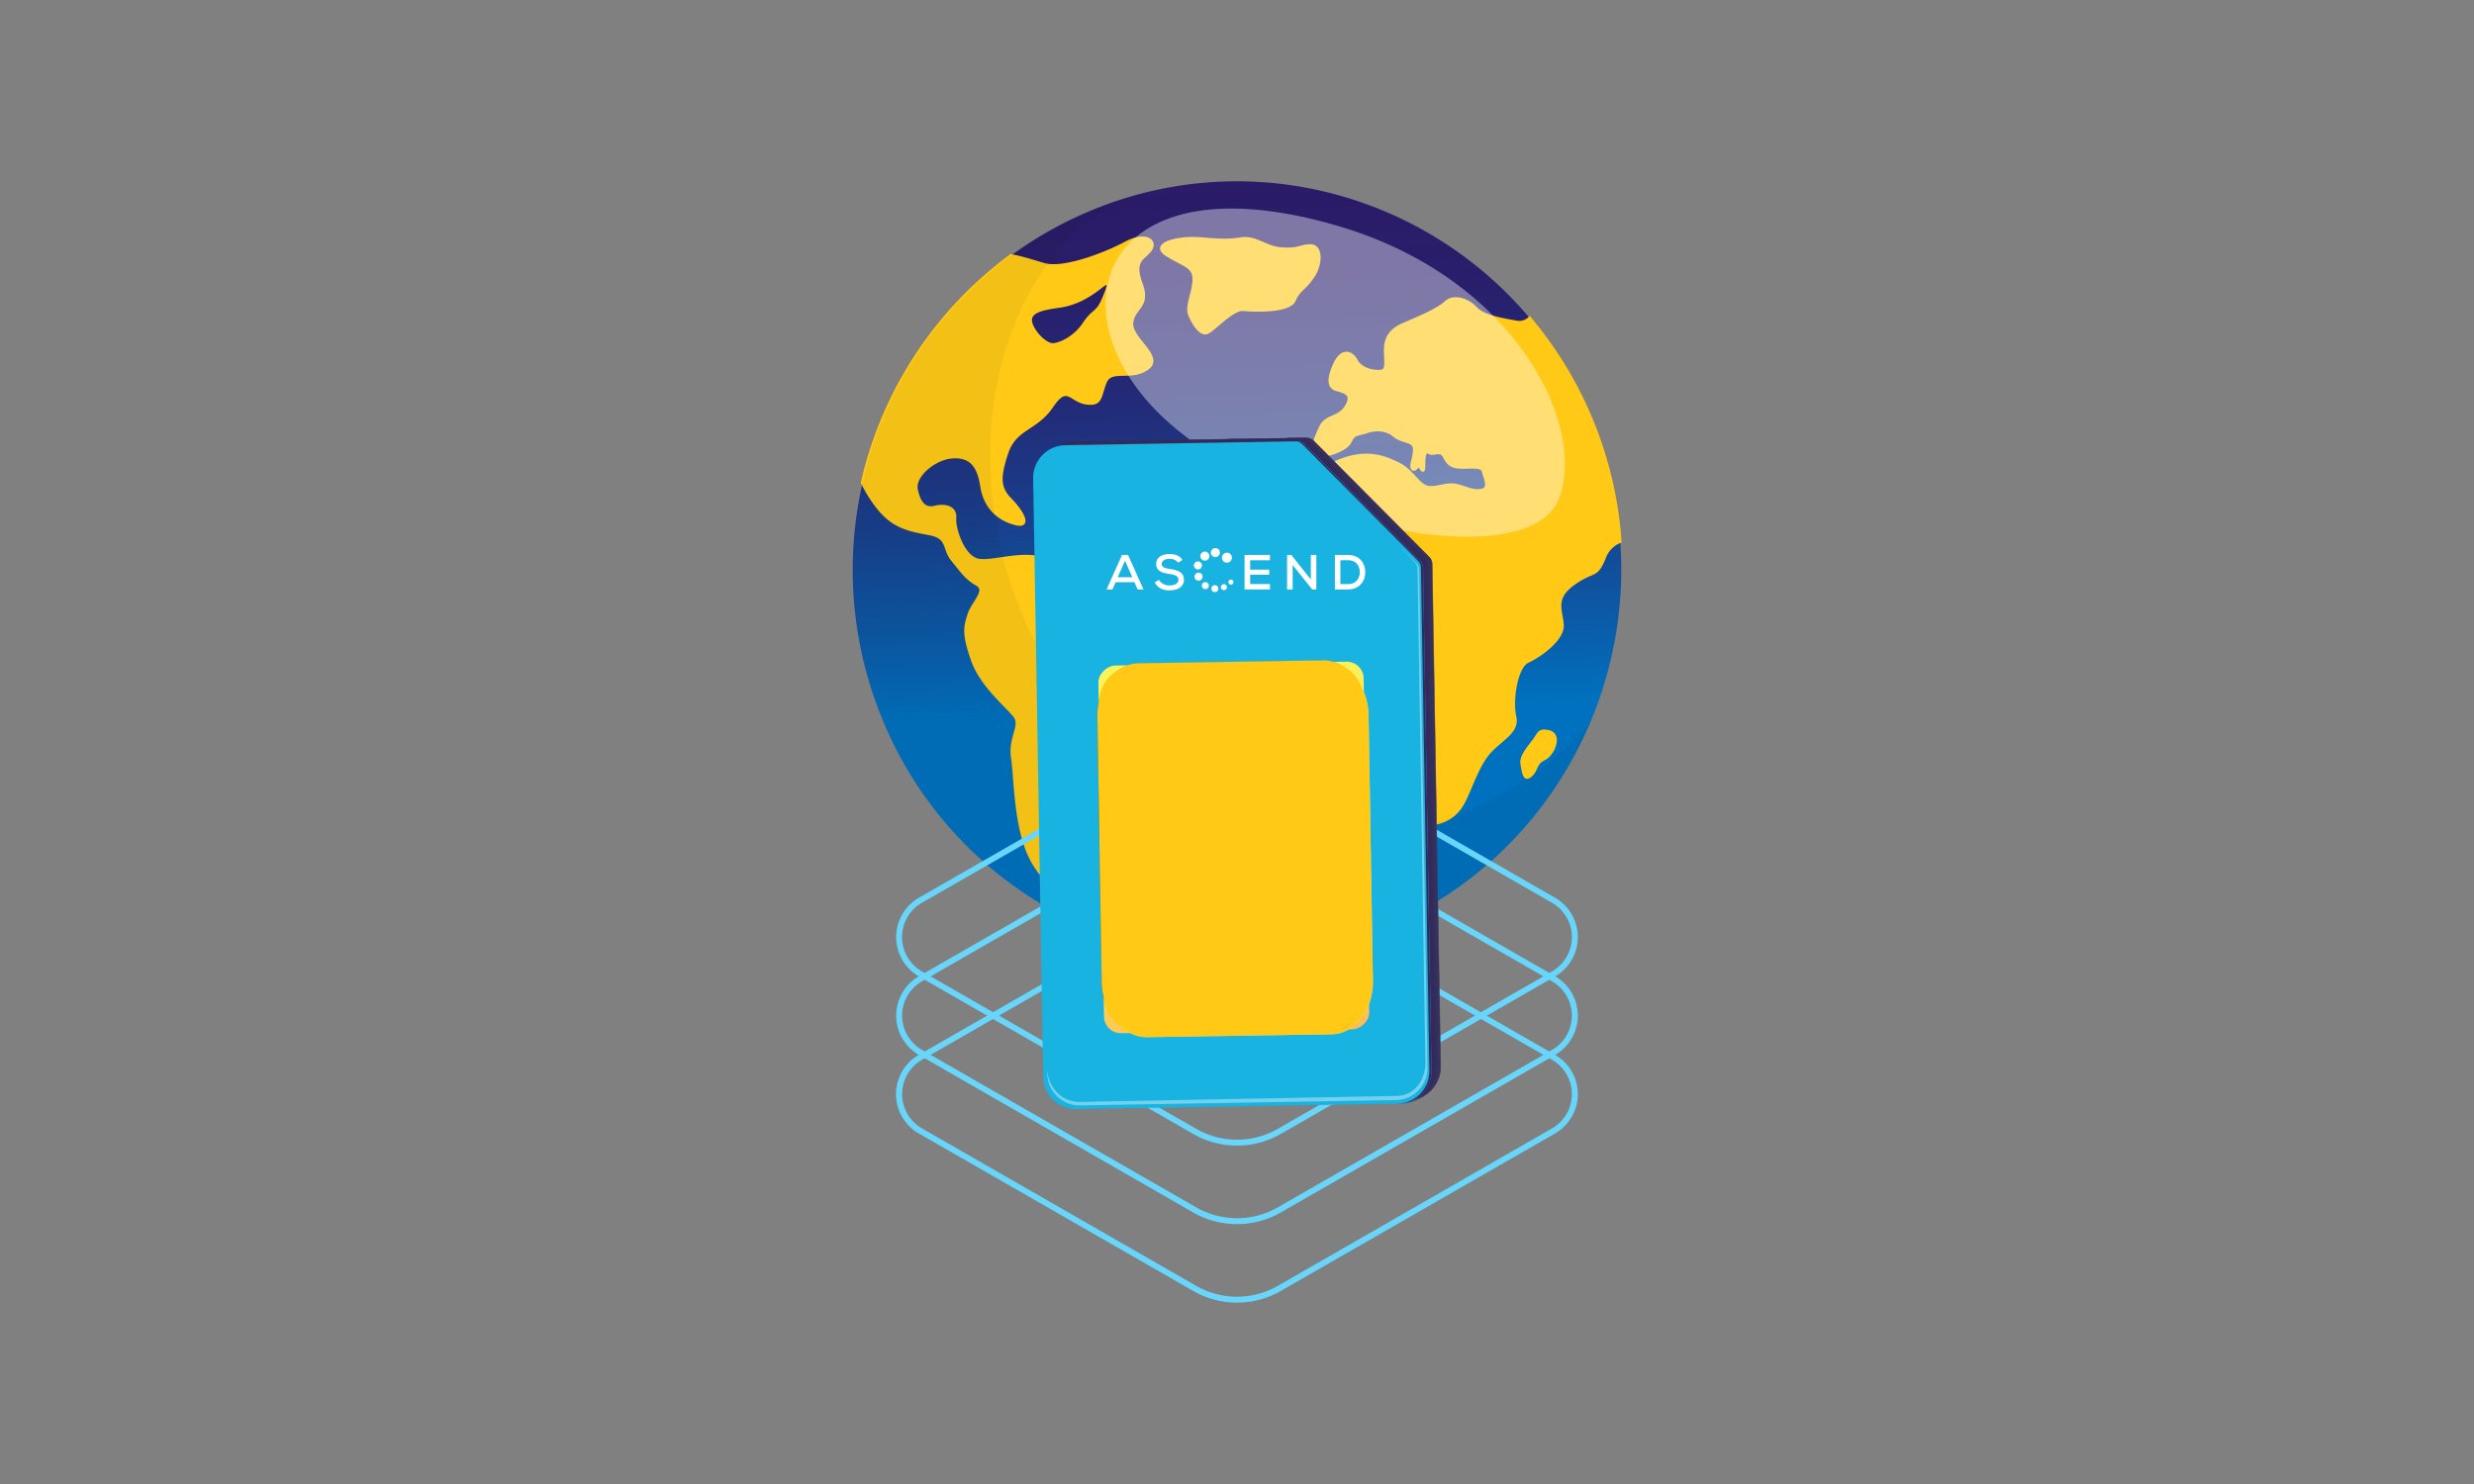 <?xml version="1.0" encoding="UTF-8"?> <svg xmlns="http://www.w3.org/2000/svg" xmlns:xlink="http://www.w3.org/1999/xlink" viewBox="0 0 1200 720"><rect x="0" y="0" width="1200" height="720" fill="#808080" stroke="none"/><defs><style>.cls-1{fill:none;}.cls-2{isolation:isolate;}.cls-3{fill:url(#linear-gradient);}.cls-4,.cls-47{fill:#ffc916;}.cls-4{stroke:#ffc916;stroke-miterlimit:10;stroke-width:1.48px;}.cls-36,.cls-40,.cls-42,.cls-48,.cls-5{fill:#fff;}.cls-36,.cls-5{opacity:0.4;}.cls-5{mix-blend-mode:soft-light;}.cls-6{opacity:0.05;mix-blend-mode:multiply;}.cls-7{fill:#68d5fa;}.cls-8{fill:#332a5c;}.cls-9{opacity:0.54;}.cls-10{fill:#3a3d5c;}.cls-11{fill:#3a3c5c;}.cls-12{fill:#393c5c;}.cls-13{fill:#393b5c;}.cls-14{fill:#393a5c;}.cls-15{fill:#39395c;}.cls-16{fill:#38395c;}.cls-17{fill:#38385c;}.cls-18{fill:#38375c;}.cls-19{fill:#38365c;}.cls-20{fill:#37365c;}.cls-21{fill:#37355c;}.cls-22{fill:#37345c;}.cls-23{fill:#36335c;}.cls-24{fill:#36325c;}.cls-25{fill:#36315c;}.cls-26{fill:#35315c;}.cls-27{fill:#35305c;}.cls-28{fill:#352f5c;}.cls-29{fill:#352e5c;}.cls-30{fill:#342e5c;}.cls-31{fill:#342d5c;}.cls-32{fill:#342c5c;}.cls-33{fill:#342b5c;}.cls-34{fill:#332b5c;}.cls-35{fill:#18b3e1;}.cls-37{fill:url(#linear-gradient-2);}.cls-38{opacity:0.48;}.cls-39{fill:url(#linear-gradient-3);}.cls-40{opacity:0.35;}.cls-41{fill:url(#linear-gradient-4);}.cls-42{opacity:0.61;}.cls-43{fill:#886500;}.cls-44{clip-path:url(#clip-path);}.cls-45,.cls-46{opacity:0.41;mix-blend-mode:screen;}.cls-45{fill:url(#radial-gradient);}.cls-46{fill:url(#radial-gradient-2);}.cls-47{mix-blend-mode:color;}</style><linearGradient id="linear-gradient" x1="593.73" y1="80.4" x2="602.18" y2="344.65" gradientUnits="userSpaceOnUse"><stop offset="0" stop-color="#2b1a67"></stop><stop offset="0.21" stop-color="#291e6b"></stop><stop offset="0.43" stop-color="#232b78"></stop><stop offset="0.65" stop-color="#18408d"></stop><stop offset="0.87" stop-color="#0a5daa"></stop><stop offset="1" stop-color="#0071be"></stop></linearGradient><linearGradient id="linear-gradient-2" x1="-3463.59" y1="315.34" x2="-3209.71" y2="241.79" gradientTransform="translate(3941.28 130.93)" gradientUnits="userSpaceOnUse"><stop offset="0" stop-color="#ffaf55"></stop><stop offset="0.04" stop-color="#feb555"></stop><stop offset="0.29" stop-color="#fcd257"></stop><stop offset="0.53" stop-color="#fae658"></stop><stop offset="0.77" stop-color="#f8f359"></stop><stop offset="1" stop-color="#f8f759"></stop></linearGradient><linearGradient id="linear-gradient-3" x1="-3471.02" y1="275.88" x2="-3224.9" y2="204.58" gradientTransform="translate(262.16 -2926.53) rotate(-90.96)" xlink:href="#linear-gradient-2"></linearGradient><linearGradient id="linear-gradient-4" x1="-3447.66" y1="356.5" x2="-3201.54" y2="285.2" gradientTransform="translate(262.16 -2926.53) rotate(-90.96)" xlink:href="#linear-gradient-2"></linearGradient><clipPath id="clip-path"><path class="cls-1" d="M663.14,385.17l1.5,89.17a25.69,25.69,0,0,1-25.26,26.11l-80.85,1.36a23.7,23.7,0,0,1-24.1-23.3l-1.53-91.15a65.13,65.13,0,0,1,64-66.21h0A65.12,65.12,0,0,1,663.14,385.17Z"></path></clipPath><radialGradient id="radial-gradient" cx="-1197.92" cy="-12328.82" r="2.67" gradientTransform="matrix(63, 109.75, -12.02, 6.89, -72183.58, 216856.99)" gradientUnits="userSpaceOnUse"><stop offset="0.01" stop-color="#f8ff00"></stop><stop offset="0.09" stop-color="#dee500"></stop><stop offset="0.28" stop-color="#9ca200"></stop><stop offset="0.51" stop-color="#464b00"></stop><stop offset="0.91" stop-color="#01000a"></stop></radialGradient><radialGradient id="radial-gradient-2" cx="-1194.57" cy="-12174.9" r="2.67" gradientTransform="matrix(49.13, 85.58, -6.2, 3.56, -16194.93, 145988.3)" xlink:href="#radial-gradient"></radialGradient></defs><title>SIM-Illustrations-Ascend-2022</title><g class="cls-2"><g id="Layer_4" data-name="Layer 4"><g id="World"><path class="cls-3" d="M773,206.45c38.23,96.61-8.24,206.27-103.76,244.94a184.22,184.22,0,0,1-171.85-17.65A186.79,186.79,0,0,1,427,346.52c-38.24-96.6,8.21-206.31,103.73-245a183.51,183.51,0,0,1,111.13-8.69A186.77,186.77,0,0,1,773,206.45Z"></path><path class="cls-4" d="M577.7,115.68c-8.52.14-19.45,3.2-11.54,8.09s13,5.36,13,11.71-4,13-2,17.54,5.35,9.75,8.58,8.23,12.12-11.53,17.19-11.08,22.3,1.24,24.8-4.46,5-5.31,9.18-11.64,3.91-14.8-1.12-14.84-5.71,2.14-14.14,1.52-12.32-6.25-20.53-4.77S584,115.57,577.7,115.68Z"></path><path class="cls-4" d="M546,117.93c-9.67,5.23-30,13.11-39.45,10.46-4.67-1.35-10.25-3.23-16.19-4.35a189,189,0,0,0-72.06,110.08,62.41,62.41,0,0,0,8.41,13.18c7.38,8.76,15,9.88,24.35,11.7s6.42,7.13,11,12.7,6.55,8.83,11.8,11.8S472,292.11,470,298.22s-2.65,9.52,1.65,21.9,16.79,22.45,20.5,27.25-2.56,10.37-1,20.42,1.09,36.72,10.63,51.72,15.23,13.24,14.46,3.13-4-19.68,1.79-27.27,17.53-5.58,21.51-19.47,6.54-13.22,12.9-17.94,3.51-8.76,9.41-19.49,7.65-20.84-1.08-25.25-14.53-4-22-14.39a96.49,96.49,0,0,0-30-26.49c-10.84-5.95-28,1.3-34.91-.71s-11.21-15.23-10.76-20.35-4.66-6.43-9.6-5.18-7.69-1.95-9.05-8.64,8.91-15.11,17.26-15.75,12.82,3.25,14.48,14.14,8.77,16.28,16.46,18.23,2.88-6.15-2.57-11.68-5.82-10.56-1.72-22.75,14.24-11.28,21.79-22.49,9-2.78,16.62-1.67,6.48-3.05,9.3-10.05,12.5-1,20.46-6.67-8.65-14.59-7.57-22.31,8.67-7.43,4.45-19,1.61-12,4.62-16.3S555.68,112.71,546,117.93Zm-11.27,28.19c-2.51,5.71-4.68,4.61-8.81,10.85s-10.58,9.72-14.74,10.25-11-7-11.37-11.61,6.26-6,13.73-7,13.86-4.27,20.64-9.66C539.57,134.71,537.26,140.43,534.75,146.12Z"></path><path class="cls-4" d="M785.75,262.16l0,.54a13.23,13.23,0,0,0-7.38,7.41c-4.24,10.5-5,5.91-15,13s-6.15,12.76-5.61,19.92-11,15.27-16.68,17.82-8.2,18.87-6.35,26.79-7.52,11.16-13.26,18.39-9,19.34-12.79,25.15-10.61,9.29-17.38,8.14-13.12-12.57-16.79-22.46a58.18,58.18,0,0,1-2.82-31.57c2.13-10.74,1.38-9.41-1.15-26.18S656.4,297.35,650,295.74s-17,2.15-22.72-1.22-8.17-8.27-11.88-24.08,4-19.38,10.06-27.91,17.94-17.49,28.63-20.45,18-.12,24.53,3.19,9.61,10.7,14.27,11.2,8.66-1.94,13.33-1,7.78,3.21,12.33,2.43,1.65-6.06,1-9-4.76-2.18-10.22-2.21-6.84-1.56-8.77-5.22-5.07-.45-7.69-2-2.12,5.25-2.35,7.86-2.24-2-2.24-2-2.24,3.56-3.22,1.93,1.26-5.59,1-9.64-6.09-3.09-9.69-6.21-8.65-3.56-13.55-1.91-5.83.46-8,4.85-12.87,7.35-16.26,6.77-1-7.55,1.91-13.7,8.89-4.1,12.62-10.31-1.37-7.09-4.81-8.1-4.5-4.33-.93-12.23,8.37-5.74,10.33-2.07,6.27,5.46,10.9,5.51,3.53-3.22,3.42-10,3-10.41,9.08-13,16.26-6.78,20.18-10.46,10.79-1.27,14.43,2.69,11.73,5.45,20.24,6.91a7,7,0,0,0,6-2A188.67,188.67,0,0,1,785.75,262.16Z"></path><path class="cls-4" d="M750.87,354.89c-4.53-.78-4.14.75-6.8,4.34s-6.54,7.71-5.84,11.47,1.06,8.4,4.2,5.61,2.05-6.09,6.51-8.13S757.66,356.06,750.87,354.89Z"></path><path class="cls-5" d="M648.52,109.48C529.87,74.84,507.71,156.64,570.6,208.2s170.67,68.53,185.19,34.54S736.73,135.23,648.52,109.48Z"></path><path class="cls-6" d="M549.46,370.88c-92.2-76.52-89.34-225.09-8.5-273.1h0c-3.41,1.16-6.82,2.39-10.21,3.76-95.52,38.67-142,148.37-103.73,245a186.79,186.79,0,0,0,70.36,87.22,184.22,184.22,0,0,0,171.85,17.65,186.77,186.77,0,0,0,102.6-102.16C745.78,385.79,641.62,447.36,549.46,370.88Z"></path></g><path class="cls-7" d="M600,632a42.53,42.53,0,0,1-21.2-5.64h0L445.76,550a22,22,0,0,1,0-38.28l133-76.39a42.71,42.71,0,0,1,42.4,0l133,76.39a22,22,0,0,1,0,38.28l-133,76.39A42.53,42.53,0,0,1,600,632Zm-19.77-8.13a39.85,39.85,0,0,0,39.54,0l133-76.39a19.18,19.18,0,0,0,0-33.3l-133-76.39a39.82,39.82,0,0,0-39.54,0l-133,76.39a19.18,19.18,0,0,0,0,33.3Z"></path><path class="cls-7" d="M600,593.91a42.62,42.62,0,0,1-21.2-5.63h0l-133-76.39a22.05,22.05,0,0,1,0-38.29l133-76.39a42.71,42.71,0,0,1,42.4,0l133,76.39a22.05,22.05,0,0,1,0,38.29l-133,76.39A42.62,42.62,0,0,1,600,593.91Zm-19.77-8.12a39.85,39.85,0,0,0,39.54,0l133-76.39a19.18,19.18,0,0,0,0-33.3l-133-76.39a39.8,39.8,0,0,0-39.54,0l-133,76.39a19.18,19.18,0,0,0,0,33.3Z"></path><path class="cls-7" d="M600,555.82a42.62,42.62,0,0,1-21.2-5.63h0l-133-76.39a22.05,22.05,0,0,1,0-38.29l133-76.39a42.71,42.71,0,0,1,42.4,0l133,76.39a22.05,22.05,0,0,1,0,38.29l-133,76.39A42.62,42.62,0,0,1,600,555.82Zm-19.77-8.13a39.8,39.8,0,0,0,39.54,0l133-76.39a19.18,19.18,0,0,0,0-33.3l-133-76.39a39.85,39.85,0,0,0-39.54,0L447.19,438a19.18,19.18,0,0,0,0,33.3Z"></path><path class="cls-8" d="M694.65,273.64l4.1,243.92a15.85,15.85,0,0,1-15.57,16.11L526.47,536.3a15.85,15.85,0,0,1-16.11-15.57l-4.87-290.37a15.84,15.84,0,0,1,15.57-16.11l112.51-1.89a5.08,5.08,0,0,1,3.67,1.49l56,56.32A5,5,0,0,1,694.65,273.64Z"></path><g class="cls-9"><path class="cls-10" d="M513.45,216.57a16.2,16.2,0,0,1,3.38-.43l112.57-3c1.37,0,5.64-.06,6.6.92l56.44,56.84c.92.92,1.36,3.3,1.38,4.6l4.09,243.93c.1,5.9-6.23,13.46-14.2,15.18,8.65-1.39,15.34-9.32,15.21-16.9l-4.09-243.93a5.07,5.07,0,0,0-1.47-3.47l-56-56.32a5,5,0,0,0-3.66-1.48l-112.52,1.88A15.76,15.76,0,0,0,513.45,216.57Z"></path><path class="cls-10" d="M513.45,216.57a16.2,16.2,0,0,1,3.38-.43l112.5-3c1.38,0,5.64-.07,6.61.91l56.43,56.83c.92.92,1.36,3.3,1.39,4.6l4.09,243.93c.1,5.9-6.21,13.44-14.16,15.18,8.62-1.39,15.3-9.32,15.17-16.9l-4.1-243.93a5,5,0,0,0-1.46-3.47L637.35,214a5,5,0,0,0-3.67-1.48l-112.45,1.88A15.76,15.76,0,0,0,513.45,216.57Z"></path><path class="cls-11" d="M513.45,216.57a16.2,16.2,0,0,1,3.38-.43l112.44-3c1.38,0,5.64-.07,6.61.91l56.43,56.82c.92.92,1.36,3.3,1.38,4.6l4.1,243.93c.1,5.9-6.18,13.42-14.13,15.19,8.59-1.4,15.26-9.33,15.14-16.91l-4.1-243.93a5.06,5.06,0,0,0-1.46-3.47l-56-56.31a5,5,0,0,0-3.67-1.49l-112.39,1.88A15.76,15.76,0,0,0,513.45,216.57Z"></path><path class="cls-11" d="M513.45,216.57a16.2,16.2,0,0,1,3.38-.43l112.38-3c1.37,0,5.64-.06,6.61.91l56.43,56.81c.92.93,1.36,3.3,1.38,4.6l4.1,243.93c.1,5.9-6.16,13.41-14.09,15.2,8.56-1.41,15.22-9.34,15.1-16.92l-4.1-243.93a5,5,0,0,0-1.47-3.47L637.22,214a5,5,0,0,0-3.66-1.49l-112.33,1.88A15.76,15.76,0,0,0,513.45,216.57Z"></path><path class="cls-12" d="M513.45,216.57a16.2,16.2,0,0,1,3.38-.43l112.32-3c1.37,0,5.64-.06,6.61.91l56.43,56.8c.92.93,1.36,3.3,1.38,4.61l4.1,243.92c.1,5.9-6.13,13.39-14.06,15.2,8.54-1.41,15.19-9.34,15.06-16.92l-4.09-243.93a5,5,0,0,0-1.47-3.47l-56-56.31a5,5,0,0,0-3.66-1.49l-112.27,1.88A15.76,15.76,0,0,0,513.45,216.57Z"></path><path class="cls-13" d="M513.45,216.57a16.2,16.2,0,0,1,3.38-.43l112.26-3c1.37,0,5.64-.06,6.61.91l56.43,56.79c.92.93,1.36,3.3,1.38,4.61l4.1,243.92c.09,5.9-6.11,13.38-14,15.21,8.5-1.41,15.15-9.34,15-16.93l-4.09-243.92a5.1,5.1,0,0,0-1.47-3.48L637.1,214a5,5,0,0,0-3.66-1.49l-112.21,1.88A15.76,15.76,0,0,0,513.45,216.57Z"></path><path class="cls-13" d="M513.45,216.57a16.2,16.2,0,0,1,3.38-.43l112.2-3c1.37,0,5.63-.06,6.6.91l56.44,56.78c.91.93,1.36,3.31,1.38,4.61l4.09,243.92c.1,5.91-6.07,13.36-14,15.22,8.47-1.42,15.11-9.35,15-16.94l-4.1-243.92a5,5,0,0,0-1.46-3.47L637,214a5,5,0,0,0-3.67-1.49l-112.14,1.88A15.76,15.76,0,0,0,513.45,216.57Z"></path><path class="cls-13" d="M513.45,216.57a16.2,16.2,0,0,1,3.38-.43L629,213.19c1.38,0,5.64-.06,6.61.91L692,270.87c.92.93,1.36,3.31,1.39,4.61l4.09,243.92c.1,5.91-6.05,13.34-13.94,15.23,8.45-1.43,15.08-9.36,15-17l-4.1-243.92a5,5,0,0,0-1.46-3.47L637,214a5.08,5.08,0,0,0-3.67-1.49l-112.08,1.88A15.76,15.76,0,0,0,513.45,216.57Z"></path><path class="cls-14" d="M513.45,216.57a16.2,16.2,0,0,1,3.38-.43L628.9,213.2c1.37,0,5.64-.06,6.61.92l56.43,56.76c.92.92,1.36,3.3,1.38,4.6l4.1,243.92c.1,5.91-6,13.33-13.9,15.23,8.42-1.43,15-9.36,14.91-17l-4.1-243.92a5,5,0,0,0-1.47-3.47L636.92,214a5.1,5.1,0,0,0-3.67-1.49l-112,1.88A15.76,15.76,0,0,0,513.45,216.57Z"></path><path class="cls-14" d="M513.45,216.57a16.2,16.2,0,0,1,3.38-.43l112-2.92c1.37,0,5.64-.07,6.61.91l56.43,56.75c.92.92,1.36,3.3,1.38,4.6l4.1,243.93c.1,5.9-6,13.3-13.87,15.23,8.39-1.44,15-9.37,14.87-16.95l-4.09-243.93a5,5,0,0,0-1.47-3.47L636.85,214a5.08,5.08,0,0,0-3.66-1.49l-112,1.88A15.76,15.76,0,0,0,513.45,216.57Z"></path><path class="cls-15" d="M513.45,216.57a16.2,16.2,0,0,1,3.38-.43l111.95-2.91c1.37,0,5.64-.07,6.61.91l56.43,56.74c.92.92,1.36,3.3,1.38,4.6l4.1,243.93c.09,5.9-6,13.28-13.83,15.24,8.36-1.44,15-9.38,14.83-17l-4.09-243.93a5.07,5.07,0,0,0-1.47-3.47l-56-56.32a5,5,0,0,0-3.66-1.48l-111.9,1.87A15.76,15.76,0,0,0,513.45,216.57Z"></path><path class="cls-15" d="M513.45,216.57a16.2,16.2,0,0,1,3.38-.43l111.89-2.9c1.37,0,5.64-.06,6.61.91l56.43,56.73c.91.92,1.36,3.3,1.38,4.6l4.09,243.93c.1,5.9-5.94,13.27-13.78,15.24,8.33-1.44,14.92-9.38,14.79-17l-4.1-243.93a5,5,0,0,0-1.46-3.47L636.73,214a5,5,0,0,0-3.67-1.48l-111.83,1.87A15.76,15.76,0,0,0,513.45,216.57Z"></path><path class="cls-16" d="M513.45,216.57a16.2,16.2,0,0,1,3.38-.43l111.83-2.89c1.37,0,5.63-.06,6.6.91l56.43,56.72c.92.92,1.36,3.3,1.39,4.6l4.09,243.93c.1,5.9-5.91,13.25-13.75,15.25,8.3-1.45,14.89-9.39,14.76-17l-4.1-243.93a5,5,0,0,0-1.46-3.47l-56-56.31a5,5,0,0,0-3.67-1.49l-111.77,1.87A15.76,15.76,0,0,0,513.45,216.57Z"></path><path class="cls-17" d="M513.45,216.57a16.2,16.2,0,0,1,3.38-.43l111.76-2.88c1.38,0,5.64-.06,6.61.91l56.43,56.71c.92.93,1.36,3.3,1.38,4.6l4.1,243.93c.1,5.9-5.88,13.23-13.71,15.26,8.27-1.46,14.84-9.4,14.72-17L694,273.76a5.08,5.08,0,0,0-1.46-3.47L636.61,214a5.06,5.06,0,0,0-3.67-1.49l-111.71,1.87A15.76,15.76,0,0,0,513.45,216.57Z"></path><path class="cls-17" d="M513.45,216.57a16.2,16.2,0,0,1,3.38-.43l111.7-2.87c1.37,0,5.64-.06,6.61.91l56.43,56.7c.92.93,1.36,3.3,1.38,4.61l4.1,243.92c.1,5.9-5.86,13.22-13.68,15.27,8.25-1.47,14.81-9.41,14.68-17L694,273.77a5.05,5.05,0,0,0-1.47-3.48l-56-56.31a5,5,0,0,0-3.66-1.49l-111.65,1.87A15.76,15.76,0,0,0,513.45,216.57Z"></path><path class="cls-17" d="M513.45,216.57a16.2,16.2,0,0,1,3.38-.43l111.64-2.86c1.37,0,5.64-.06,6.61.91l56.43,56.69c.92.93,1.36,3.3,1.38,4.61L697,519.41c.1,5.91-5.83,13.2-13.64,15.27,8.22-1.46,14.77-9.4,14.64-17L693.9,273.77a5.1,5.1,0,0,0-1.47-3.48L636.48,214a5,5,0,0,0-3.66-1.49l-111.59,1.87A15.76,15.76,0,0,0,513.45,216.57Z"></path><path class="cls-18" d="M513.45,216.57a16.2,16.2,0,0,1,3.38-.43l111.58-2.85c1.37,0,5.64-.06,6.61.92l56.43,56.67c.92.93,1.36,3.31,1.38,4.61l4.09,243.92c.1,5.91-5.8,13.18-13.59,15.28,8.18-1.47,14.73-9.41,14.6-17l-4.1-243.92a5,5,0,0,0-1.46-3.47l-56-56.32a5,5,0,0,0-3.66-1.49l-111.53,1.87A15.76,15.76,0,0,0,513.45,216.57Z"></path><path class="cls-18" d="M513.45,216.57a16.2,16.2,0,0,1,3.38-.43l111.52-2.84c1.37,0,5.64-.06,6.6.92l56.43,56.67c.92.92,1.36,3.3,1.39,4.6l4.09,243.92c.1,5.91-5.77,13.17-13.56,15.29,8.16-1.48,14.7-9.42,14.57-17l-4.1-243.92a5,5,0,0,0-1.46-3.47L636.36,214a5.08,5.08,0,0,0-3.67-1.49l-111.46,1.87A15.76,15.76,0,0,0,513.45,216.57Z"></path><path class="cls-18" d="M513.45,216.57a16.2,16.2,0,0,1,3.38-.43l111.45-2.82c1.38,0,5.64-.07,6.61.91l56.43,56.66c.92.92,1.36,3.3,1.38,4.6l4.1,243.93c.1,5.9-5.75,13.14-13.52,15.28,8.13-1.48,14.65-9.42,14.53-17l-4.1-243.92a5,5,0,0,0-1.46-3.47L636.3,214a5.1,5.1,0,0,0-3.67-1.49l-111.4,1.87A15.76,15.76,0,0,0,513.45,216.57Z"></path><path class="cls-19" d="M513.45,216.57a16.2,16.2,0,0,1,3.38-.43l111.39-2.81c1.38,0,5.64-.06,6.61.91l56.43,56.65c.92.92,1.36,3.3,1.38,4.6l4.1,243.93c.1,5.9-5.72,13.12-13.49,15.29,8.1-1.49,14.62-9.43,14.5-17l-4.1-243.93a5,5,0,0,0-1.47-3.47L636.23,214a5,5,0,0,0-3.66-1.48l-111.34,1.86A15.76,15.76,0,0,0,513.45,216.57Z"></path><path class="cls-20" d="M513.45,216.57a16.2,16.2,0,0,1,3.38-.43l111.33-2.8c1.37,0,5.64-.06,6.61.91l56.43,56.64c.92.92,1.36,3.3,1.38,4.6l4.1,243.93c.1,5.9-5.7,13.11-13.45,15.3,8.07-1.49,14.58-9.44,14.45-17l-4.09-243.93a5,5,0,0,0-1.47-3.47l-56-56.32a5,5,0,0,0-3.66-1.48l-111.28,1.86A15.76,15.76,0,0,0,513.45,216.57Z"></path><path class="cls-20" d="M513.45,216.57a16.2,16.2,0,0,1,3.38-.43l111.27-2.79c1.37,0,5.64-.06,6.61.91l56.43,56.63c.92.92,1.36,3.3,1.38,4.6l4.09,243.93c.1,5.9-5.66,13.09-13.41,15.31,8-1.5,14.55-9.45,14.42-17l-4.09-243.93a5.07,5.07,0,0,0-1.47-3.47L636.11,214a5,5,0,0,0-3.66-1.49l-111.22,1.86A15.76,15.76,0,0,0,513.45,216.57Z"></path><path class="cls-21" d="M513.45,216.57a16.2,16.2,0,0,1,3.38-.43L628,213.36c1.37,0,5.64-.06,6.61.91l56.43,56.62c.91.93,1.35,3.3,1.38,4.6l4.09,243.93c.1,5.9-5.64,13.07-13.37,15.31,8-1.5,14.51-9.45,14.38-17l-4.1-243.93A5,5,0,0,0,692,270.3l-56-56.31a5,5,0,0,0-3.67-1.49l-111.15,1.86A15.76,15.76,0,0,0,513.45,216.57Z"></path><path class="cls-21" d="M513.45,216.57a16.2,16.2,0,0,1,3.38-.43L628,213.37c1.37,0,5.64-.06,6.6.91L691,270.89c.92.93,1.36,3.3,1.38,4.61l4.1,243.92c.1,5.9-5.61,13.06-13.33,15.32,8-1.51,14.46-9.46,14.34-17l-4.1-243.93a5,5,0,0,0-1.46-3.47L636,214a5,5,0,0,0-3.67-1.49l-111.09,1.86A15.76,15.76,0,0,0,513.45,216.57Z"></path><path class="cls-21" d="M513.45,216.57a16.2,16.2,0,0,1,3.38-.43l111.08-2.76c1.38,0,5.64-.06,6.61.92L691,270.89c.92.93,1.36,3.3,1.38,4.61l4.1,243.92c.1,5.9-5.58,13-13.3,15.33,8-1.52,14.43-9.46,14.31-17l-4.1-243.92a5.05,5.05,0,0,0-1.47-3.48l-56-56.31a5,5,0,0,0-3.66-1.49l-111,1.86A15.76,15.76,0,0,0,513.45,216.57Z"></path><path class="cls-22" d="M513.45,216.57a16.2,16.2,0,0,1,3.38-.43l111-2.75c1.38,0,5.64-.06,6.61.92l56.43,56.58c.92.93,1.36,3.31,1.38,4.61l4.1,243.92c.1,5.91-5.56,13-13.26,15.33,7.93-1.51,14.39-9.46,14.26-17l-4.09-243.92a5,5,0,0,0-1.47-3.47L635.86,214a5,5,0,0,0-3.66-1.49l-111,1.86A15.76,15.76,0,0,0,513.45,216.57Z"></path><path class="cls-22" d="M513.45,216.57a16.2,16.2,0,0,1,3.38-.43l111-2.73c1.37,0,5.64-.07,6.61.91l56.43,56.57c.92.93,1.36,3.31,1.38,4.61l4.09,243.92c.1,5.91-5.52,13-13.22,15.34,7.9-1.52,14.36-9.47,14.23-17.06l-4.09-243.92a5.05,5.05,0,0,0-1.47-3.47L635.8,214a5.08,5.08,0,0,0-3.66-1.49l-110.91,1.86A15.76,15.76,0,0,0,513.45,216.57Z"></path><path class="cls-22" d="M513.45,216.57a16.2,16.2,0,0,1,3.38-.43l110.9-2.72c1.37,0,5.64-.06,6.61.91l56.43,56.57c.92.92,1.36,3.3,1.38,4.6l4.09,243.92c.1,5.91-5.5,13-13.18,15.35,7.87-1.53,14.32-9.48,14.19-17.07l-4.1-243.92a5,5,0,0,0-1.46-3.47l-56-56.32a5.08,5.08,0,0,0-3.66-1.49l-110.85,1.86A15.76,15.76,0,0,0,513.45,216.57Z"></path><path class="cls-23" d="M513.45,216.57a16.2,16.2,0,0,1,3.38-.43l110.84-2.71c1.37,0,5.64-.06,6.61.91L690.7,270.9c.92.92,1.36,3.3,1.39,4.6l4.09,243.93c.1,5.9-5.47,13-13.14,15.35,7.84-1.54,14.28-9.49,14.15-17.08l-4.1-243.92a5,5,0,0,0-1.46-3.47l-56-56.32A5.08,5.08,0,0,0,632,212.5l-110.78,1.86A15.76,15.76,0,0,0,513.45,216.57Z"></path><path class="cls-23" d="M513.45,216.57a16.2,16.2,0,0,1,3.38-.43l110.78-2.7c1.37,0,5.63-.06,6.6.91l56.43,56.55c.92.92,1.36,3.3,1.38,4.6l4.1,243.93c.1,5.9-5.45,13-13.11,15.35,7.81-1.54,14.24-9.49,14.12-17.07L693,273.78a5.06,5.06,0,0,0-1.46-3.47l-56-56.32a5,5,0,0,0-3.67-1.48l-110.72,1.85A15.76,15.76,0,0,0,513.45,216.57Z"></path><path class="cls-24" d="M513.45,216.57a16.2,16.2,0,0,1,3.38-.43l110.71-2.69c1.38,0,5.64-.06,6.61.91l56.43,56.54c.92.92,1.36,3.3,1.38,4.6l4.1,243.93c.1,5.9-5.42,12.93-13.07,15.36,7.78-1.55,14.2-9.5,14.07-17.08L693,273.78a5,5,0,0,0-1.47-3.47l-56-56.32a5,5,0,0,0-3.66-1.48l-110.66,1.85A15.76,15.76,0,0,0,513.45,216.57Z"></path><path class="cls-24" d="M513.45,216.57a16.2,16.2,0,0,1,3.38-.43l110.65-2.68c1.38,0,5.64-.06,6.61.91l56.43,56.53c.92.92,1.36,3.3,1.38,4.6L696,519.43c.09,5.9-5.4,12.91-13,15.37,7.76-1.55,14.17-9.51,14-17.09l-4.09-243.93a5.07,5.07,0,0,0-1.47-3.47l-56-56.31a5,5,0,0,0-3.66-1.49l-110.6,1.85A15.76,15.76,0,0,0,513.45,216.57Z"></path><path class="cls-24" d="M513.45,216.57a16.2,16.2,0,0,1,3.38-.43l110.59-2.67c1.37,0,5.64-.06,6.61.92l56.43,56.51c.92.93,1.36,3.3,1.38,4.6l4.09,243.93c.1,5.9-5.36,12.9-13,15.37,7.73-1.55,14.13-9.51,14-17.09l-4.1-243.93a5,5,0,0,0-1.46-3.47l-56-56.31a5,5,0,0,0-3.66-1.49l-110.54,1.85A15.76,15.76,0,0,0,513.45,216.57Z"></path><path class="cls-25" d="M513.45,216.57a16.2,16.2,0,0,1,3.38-.43l110.53-2.66c1.37,0,5.64-.06,6.61.92l56.43,56.5c.91.93,1.35,3.3,1.38,4.61l4.09,243.92c.1,5.9-5.34,12.88-13,15.38,7.7-1.56,14.1-9.52,14-17.1l-4.1-243.92a5,5,0,0,0-1.46-3.48l-56-56.31a5,5,0,0,0-3.67-1.49l-110.47,1.85A15.76,15.76,0,0,0,513.45,216.57Z"></path><path class="cls-25" d="M513.45,216.57a16.2,16.2,0,0,1,3.38-.43L627.3,213.5c1.37,0,5.64-.07,6.61.91l56.42,56.49c.92.93,1.36,3.3,1.38,4.61l4.1,243.92c.1,5.9-5.31,12.86-12.92,15.39,7.67-1.57,14.05-9.52,13.93-17.11l-4.1-243.92a5.09,5.09,0,0,0-1.46-3.48l-56-56.31a5.06,5.06,0,0,0-3.67-1.49l-110.41,1.85A15.76,15.76,0,0,0,513.45,216.57Z"></path><path class="cls-26" d="M513.45,216.57a16.2,16.2,0,0,1,3.38-.43l110.41-2.63c1.37,0,5.63-.06,6.6.91l56.43,56.48c.92.93,1.36,3.31,1.38,4.61l4.1,243.92c.1,5.91-5.29,12.85-12.88,15.4,7.64-1.58,14-9.53,13.88-17.12l-4.09-243.92a5,5,0,0,0-1.47-3.47l-56-56.32a5,5,0,0,0-3.66-1.49l-110.35,1.85A15.76,15.76,0,0,0,513.45,216.57Z"></path><path class="cls-27" d="M513.45,216.57a16.2,16.2,0,0,1,3.38-.43l110.34-2.62c1.38,0,5.64-.06,6.61.91l56.43,56.48c.92.92,1.36,3.3,1.38,4.6l4.1,243.92c.1,5.91-5.26,12.83-12.85,15.4,7.61-1.57,14-9.53,13.85-17.12L692.6,273.79a5.05,5.05,0,0,0-1.47-3.47l-56-56.32a5.08,5.08,0,0,0-3.66-1.49l-110.29,1.85A15.76,15.76,0,0,0,513.45,216.57Z"></path><path class="cls-27" d="M513.45,216.57a16.2,16.2,0,0,1,3.38-.43l110.28-2.61c1.37,0,5.64-.06,6.61.91l56.43,56.47c.92.92,1.36,3.3,1.38,4.6l4.09,243.93c.1,5.9-5.22,12.8-12.8,15.4,7.58-1.58,13.94-9.54,13.81-17.13l-4.1-243.92a5,5,0,0,0-1.46-3.47l-56-56.32a5.08,5.08,0,0,0-3.66-1.49l-110.23,1.85A15.76,15.76,0,0,0,513.45,216.57Z"></path><path class="cls-27" d="M513.45,216.57a16.2,16.2,0,0,1,3.38-.43l110.22-2.6c1.37,0,5.64-.06,6.61.91l56.43,56.46c.91.92,1.35,3.3,1.38,4.6l4.09,243.93c.1,5.9-5.2,12.79-12.77,15.41,7.56-1.59,13.91-9.55,13.78-17.13l-4.1-243.93a5,5,0,0,0-1.46-3.47l-56-56.32a5.08,5.08,0,0,0-3.67-1.49l-110.16,1.85A15.76,15.76,0,0,0,513.45,216.57Z"></path><path class="cls-28" d="M513.45,216.57a16.2,16.2,0,0,1,3.38-.43L627,213.55c1.37,0,5.64-.06,6.61.91L690,270.91c.92.92,1.36,3.3,1.38,4.6l4.1,243.93c.1,5.9-5.17,12.77-12.73,15.41,7.53-1.59,13.86-9.55,13.74-17.13l-4.1-243.93a5,5,0,0,0-1.46-3.47L635,214a5,5,0,0,0-3.67-1.48l-110.1,1.84A15.76,15.76,0,0,0,513.45,216.57Z"></path><path class="cls-28" d="M513.45,216.57a16.2,16.2,0,0,1,3.38-.43l110.1-2.58c1.37,0,5.64-.06,6.6.92L690,270.91c.92.92,1.36,3.3,1.38,4.6l4.1,243.93c.1,5.9-5.15,12.75-12.69,15.42,7.49-1.6,13.82-9.56,13.69-17.14l-4.09-243.93a5,5,0,0,0-1.47-3.47l-56-56.31a5,5,0,0,0-3.66-1.49l-110,1.84A15.76,15.76,0,0,0,513.45,216.57Z"></path><path class="cls-28" d="M513.45,216.57a16.2,16.2,0,0,1,3.38-.43l110-2.57c1.38,0,5.64-.06,6.61.92l56.43,56.42c.92.92,1.36,3.3,1.38,4.6l4.1,243.93c.1,5.9-5.12,12.74-12.66,15.43,7.47-1.6,13.79-9.57,13.66-17.15l-4.09-243.93a5,5,0,0,0-1.47-3.47l-56-56.31a5,5,0,0,0-3.66-1.49l-110,1.84A15.76,15.76,0,0,0,513.45,216.57Z"></path><path class="cls-29" d="M513.45,216.57a16.2,16.2,0,0,1,3.38-.43l110-2.55c1.38,0,5.64-.07,6.61.91l56.43,56.41c.92.93,1.36,3.3,1.38,4.61l4.09,243.92c.1,5.9-5.09,12.72-12.61,15.44,7.44-1.61,13.75-9.58,13.62-17.16l-4.09-243.93a5.09,5.09,0,0,0-1.47-3.47l-56-56.31a5,5,0,0,0-3.66-1.49l-109.92,1.84A15.76,15.76,0,0,0,513.45,216.57Z"></path><path class="cls-30" d="M513.45,216.57a16.2,16.2,0,0,1,3.38-.43l109.91-2.54c1.37,0,5.64-.06,6.61.91l56.43,56.4c.92.93,1.35,3.3,1.38,4.61l4.09,243.92c.1,5.9-5.06,12.7-12.58,15.44,7.41-1.61,13.72-9.58,13.59-17.16l-4.1-243.92a5,5,0,0,0-1.46-3.48l-56-56.31a5,5,0,0,0-3.66-1.49l-109.86,1.84A15.76,15.76,0,0,0,513.45,216.57Z"></path><path class="cls-30" d="M513.45,216.57a16.2,16.2,0,0,1,3.38-.43l109.85-2.53c1.37,0,5.64-.06,6.61.91l56.42,56.39c.92.93,1.36,3.31,1.38,4.61l4.1,243.92c.1,5.91-5,12.69-12.54,15.45,7.38-1.62,13.67-9.58,13.55-17.17L692.1,273.8a5,5,0,0,0-1.46-3.48L634.69,214a5,5,0,0,0-3.67-1.49l-109.79,1.84A15.76,15.76,0,0,0,513.45,216.57Z"></path><path class="cls-31" d="M513.45,216.57a16.2,16.2,0,0,1,3.38-.43l109.79-2.52c1.37,0,5.64-.06,6.61.91l56.42,56.38c.92.93,1.36,3.31,1.38,4.61l4.1,243.92c.1,5.91-5,12.67-12.5,15.46,7.35-1.63,13.63-9.59,13.51-17.18L692,273.8a5,5,0,0,0-1.46-3.47l-56-56.32a5,5,0,0,0-3.66-1.49l-109.73,1.84A15.76,15.76,0,0,0,513.45,216.57Z"></path><path class="cls-31" d="M513.45,216.57a16.2,16.2,0,0,1,3.38-.43l109.73-2.51c1.37,0,5.64-.06,6.6.91l56.43,56.38c.92.92,1.36,3.3,1.38,4.6l4.1,243.92c.1,5.91-5,12.65-12.47,15.46,7.32-1.62,13.6-9.59,13.47-17.18L692,273.8a5,5,0,0,0-1.47-3.47l-56-56.32a5.08,5.08,0,0,0-3.66-1.49l-109.67,1.84A15.76,15.76,0,0,0,513.45,216.57Z"></path><path class="cls-32" d="M513.45,216.57a16.2,16.2,0,0,1,3.38-.43l109.66-2.5c1.38,0,5.64-.06,6.61.91l56.43,56.37c.92.92,1.36,3.3,1.38,4.6L695,519.45c.1,5.9-5,12.63-12.42,15.46,7.29-1.63,13.56-9.6,13.43-17.19L691.92,273.8a5.07,5.07,0,0,0-1.47-3.47L634.5,214a5.08,5.08,0,0,0-3.66-1.49l-109.61,1.84A15.76,15.76,0,0,0,513.45,216.57Z"></path><path class="cls-32" d="M513.45,216.57a16.2,16.2,0,0,1,3.38-.43l109.6-2.49c1.38,0,5.64-.06,6.61.92l56.43,56.35c.92.92,1.36,3.3,1.38,4.6l4.09,243.93c.1,5.9-4.93,12.61-12.39,15.47,7.27-1.64,13.53-9.61,13.4-17.19l-4.1-243.93a5,5,0,0,0-1.46-3.47L634.44,214a5,5,0,0,0-3.66-1.48l-109.55,1.83A15.76,15.76,0,0,0,513.45,216.57Z"></path><path class="cls-32" d="M513.45,216.57a16.2,16.2,0,0,1,3.38-.43l109.54-2.48c1.37,0,5.64-.06,6.61.92l56.43,56.34c.91.92,1.35,3.3,1.38,4.6l4.09,243.93c.1,5.9-4.9,12.59-12.35,15.48,7.24-1.65,13.49-9.62,13.36-17.2l-4.1-243.93a5,5,0,0,0-1.46-3.47l-56-56.32a5,5,0,0,0-3.67-1.48l-109.48,1.83A15.76,15.76,0,0,0,513.45,216.57Z"></path><path class="cls-33" d="M513.45,216.57a16.2,16.2,0,0,1,3.38-.43l109.48-2.46c1.37,0,5.64-.06,6.61.91l56.42,56.33c.92.92,1.36,3.3,1.38,4.6l4.1,243.93c.1,5.9-4.87,12.58-12.32,15.48,7.21-1.65,13.45-9.62,13.33-17.2l-4.1-243.93a5.06,5.06,0,0,0-1.46-3.47L634.32,214a5,5,0,0,0-3.67-1.49l-109.42,1.83A15.76,15.76,0,0,0,513.45,216.57Z"></path><path class="cls-34" d="M513.45,216.57a16.2,16.2,0,0,1,3.38-.43l109.42-2.45c1.37,0,5.64-.06,6.61.91l56.42,56.32c.92.93,1.36,3.3,1.38,4.6l4.1,243.93c.1,5.9-4.85,12.56-12.28,15.49,7.18-1.65,13.41-9.63,13.28-17.21L691.67,273.8a5,5,0,0,0-1.47-3.47l-56-56.31a5,5,0,0,0-3.66-1.49l-109.36,1.83A15.76,15.76,0,0,0,513.45,216.57Z"></path><path class="cls-34" d="M513.45,216.57a16.2,16.2,0,0,1,3.38-.43l109.36-2.44c1.37,0,5.63-.06,6.6.91l56.43,56.31c.92.93,1.36,3.3,1.38,4.61l4.1,243.92c.09,5.9-4.82,12.54-12.24,15.5,7.15-1.66,13.37-9.64,13.24-17.22L691.61,273.8a5.09,5.09,0,0,0-1.47-3.47L634.19,214a5,5,0,0,0-3.66-1.49l-109.3,1.83A15.76,15.76,0,0,0,513.45,216.57Z"></path><path class="cls-8" d="M513.45,216.57a16.2,16.2,0,0,1,3.38-.43l109.29-2.43c1.38,0,5.64-.06,6.61.91l56.43,56.3c.92.93,1.36,3.3,1.38,4.61l4.09,243.92c.1,5.9-4.79,12.53-12.2,15.5,7.12-1.66,13.34-9.63,13.21-17.22l-4.1-243.92a5,5,0,0,0-1.46-3.48l-56-56.31a5,5,0,0,0-3.66-1.49l-109.24,1.83A15.76,15.76,0,0,0,513.45,216.57Z"></path><path class="cls-8" d="M513.45,216.57a16.2,16.2,0,0,1,3.38-.43l109.23-2.42c1.38,0,5.64-.06,6.61.91l56.43,56.29c.91.93,1.35,3.31,1.38,4.61l4.09,243.92c.1,5.91-4.76,12.51-12.16,15.51,7.09-1.67,13.3-9.64,13.17-17.23l-4.1-243.92a5,5,0,0,0-1.46-3.47L634.07,214a5,5,0,0,0-3.67-1.49l-109.17,1.83A15.76,15.76,0,0,0,513.45,216.57Z"></path></g><path class="cls-35" d="M690.25,275.42l4.09,243.92a15.84,15.84,0,0,1-15.57,16.11l-156.71,2.63A15.85,15.85,0,0,1,506,522.5l-4.87-290.36A15.85,15.85,0,0,1,516.65,216l112.52-1.89a5,5,0,0,1,3.66,1.49L688.78,272A5,5,0,0,1,690.25,275.42Z"></path><path class="cls-8" d="M687.77,272a5,5,0,0,1,1.46,3.47l4.1,243.92a15.85,15.85,0,0,1-15.58,16.11l1,0a15.85,15.85,0,0,0,15.58-16.1l-4.1-243.93a5,5,0,0,0-1.47-3.47L632.83,215.7a5,5,0,0,0-3.66-1.5l-1,0a5.06,5.06,0,0,1,3.66,1.49Z"></path><path class="cls-36" d="M686.39,273a4.47,4.47,0,0,1,1.17,2.93l3.82,239.4c.15,8.59-5.36,16.24-13.8,16.38l-153.72,2.91c-9.34.09-15.72-7.62-15.87-16.21L508,521a15.52,15.52,0,0,0,15.77,15.3l153.42-2.57a15.55,15.55,0,0,0,15.25-15.83l-4.06-241.7a4.44,4.44,0,0,0-1.28-3l-8.66-8.74Z"></path><rect class="cls-37" x="509.23" y="346.79" width="178.41" height="128.68" rx="8.21" transform="translate(197.41 1016.39) rotate(-90.96)"></rect><g class="cls-38"><path class="cls-39" d="M534.05,408.6l1.2,71.56A21.23,21.23,0,0,0,556.84,501l70.6-1.18L587,499.75Z"></path><path class="cls-40" d="M553.84,322.65A21.24,21.24,0,0,0,533,344.25l1.08,64.35L587,499.75l40.46.11L643,499.6a21.24,21.24,0,0,0,18.54-11.55L565.42,322.46Z"></path><polygon class="cls-41" points="662.32 383.05 626.54 321.44 626.25 321.44 590.48 322.04 663.4 447.63 662.32 383.05"></polygon><polygon class="cls-40" points="662.32 383.05 626.54 321.44 626.25 321.44 590.48 322.04 663.4 447.63 662.32 383.05"></polygon></g><path class="cls-42" d="M533.53,349.13l1,59.46,0,1.58.12,6.77,0,1.58,1,59.46c.24,14.09,9.58,25.4,20.81,25.22l5.71-.1,1.58,0,24.5-.41,1.58,0,25.28-.42,1.58,0,22-.36,1.58,0,5.7-.1c11.24-.19,20.19-11.81,19.95-25.9l-1-59.46,0-1.58-.12-6.77,0-1.58-1-59.46c-.24-14.09-9.57-25.4-20.81-25.21l-5.71.09-1.57,0-22,.37-1.58,0-25.28.43-1.58,0-24.5.42-1.58,0-5.71.1C542.24,323.42,533.29,335,533.53,349.13Zm23,152.49c-10.37.17-19-10.44-19.21-23.67l-1-59.46,6.22-.11c0,.24.12.47.16.71.16.88.35,1.74.58,2.6.11.43.23.85.36,1.27.25.79.51,1.55.8,2.3.13.33.23.66.37,1,.42,1,.89,2,1.39,2.9l.64,1.1q.54.9,1.11,1.74c.2.3.37.62.58.91.46.63.95,1.24,1.43,1.81l.22.26c.49.55,1,1.08,1.61,1.7l.16.16c.53.51,1.07,1,1.63,1.45l.23.2a26.75,26.75,0,0,0,4,2.69l.57.29.33.16c.4.2.8.4,1.22.58.26.12.54.22.81.33l.49.19,1,58.82Zm7.28-.13-1-58.24c.23.06.46.08.69.14a21.65,21.65,0,0,0,2.39.52l1,.14a25.69,25.69,0,0,0,3.17.19h0a25,25,0,0,0,15.41-5.76c.55-.44,1.14-.79,1.72-1.17l1.07,63.77Zm26.09-.43-1.09-64.74a21,21,0,0,1,2.6-1.19c.26-.1.51-.17.77-.25a21.4,21.4,0,0,1,2.38-.64l.85-.17a22.66,22.66,0,0,1,3.21-.31l4-.07a21.45,21.45,0,0,1,3.32.22c.4,0,.8.15,1.19.23.68.13,1.35.27,2,.46.45.14.89.3,1.33.47a18.57,18.57,0,0,1,1.73.72c.43.2.85.42,1.27.66.23.12.44.28.67.42l1.07,63.76Zm26.86-.45-1.06-62.72.11.08a25,25,0,0,0,15.6,5.24h0a24.78,24.78,0,0,0,3-.26l.41-.07a26.18,26.18,0,0,0,2.76-.62l.15,0,1,58Zm46.65-84.25,1,59.46c.23,13.22-8,24.12-18.4,24.29l-5.7.1-1-58.46c.26-.1.5-.24.75-.34.57-.23,1.12-.48,1.67-.74s.87-.42,1.29-.66c.76-.43,1.5-.89,2.22-1.39.42-.3.83-.63,1.24-.95s.83-.67,1.23-1,.75-.67,1.11-1c.67-.66,1.32-1.35,1.93-2.08.19-.23.37-.48.56-.71.53-.68,1-1.37,1.51-2.09.17-.26.34-.51.5-.77a33.23,33.23,0,0,0,3.08-6.44c0-.1.07-.2.1-.3a35,35,0,0,0,1.61-6.8ZM643,323.3c10.37-.17,19,10.44,19.21,23.67l1,59.46-5.22.09a34.89,34.89,0,0,0-.94-4.39c-2.81-9.95-9.79-17.77-18.78-20.67l-1-58.06Zm-7.28.12,1,59.22h0l.55.16c8.88,2.65,15.77,10.38,18.4,20.26a34.29,34.29,0,0,1,.85,4.36l.09.7,6.63-.11.11,6.77-6.67.11h0V415l-.15,1.12c0,.19,0,.37-.08.55l0,.25c-.08.59-.17,1.18-.29,1.75v0c0,.2-.1.4-.14.59a32,32,0,0,1-2.42,7c-.07.15-.15.29-.22.44-.43.85-.9,1.68-1.4,2.47-.14.23-.27.47-.42.69-.56.84-1.16,1.65-1.78,2.42-.25.3-.52.59-.78.88-.41.46-.83.9-1.27,1.33s-.69.67-1,1-1,.83-1.5,1.22-1.11.8-1.68,1.17-.89.55-1.35.8-.82.45-1.24.65a22.46,22.46,0,0,1-2.21.93l-.4.14a24.08,24.08,0,0,1-3.24.83l-.42.07a22,22,0,0,1-3.21.32,23.45,23.45,0,0,1-14.61-4.92c-.12-.1-.27-.16-.39-.25l-.73-.5v0l-.36-.23-.22-.11-1-.66V435c-.36-.21-.73-.39-1.11-.58-.59-.28-1.2-.52-1.82-.76s-1-.39-1.49-.54a21.72,21.72,0,0,0-2.12-.49c-.45-.09-.89-.21-1.35-.28a23.84,23.84,0,0,0-3.6-.23h0l-4,.07a24.31,24.31,0,0,0-3.4.33c-.4.07-.78.16-1.18.25a19.24,19.24,0,0,0-2.14.57c-.41.13-.82.26-1.22.42a18.41,18.41,0,0,0-1.87.84v-.1l-1.09.62h0l0,0-.08.06-.33.19v0a24,24,0,0,0-2.69,1.83A23.38,23.38,0,0,1,570,442.66h0a22,22,0,0,1-3.44-.25c-.27,0-.55-.06-.82-.11a23.7,23.7,0,0,1-3-.76,26.62,26.62,0,0,1-13.66-10.68c-.34-.52-.68-1.05-1-1.59s-.49-.86-.72-1.3c-.42-.8-.8-1.61-1.15-2.45-.17-.4-.32-.81-.47-1.22-.27-.75-.53-1.51-.75-2.29-.12-.41-.24-.84-.34-1.26-.22-.87-.39-1.75-.54-2.63,0-.22-.08-.43-.11-.65l-.1-.69h0l-7.61.13-.12-6.77,7.58-.12h0l.06-.71,0-.16a30.76,30.76,0,0,1,.52-3.33c.06-.32.13-.64.2-.95.24-1,.52-2,.85-3,0-.12.07-.26.12-.38a29.87,29.87,0,0,1,1.31-3.15l.4-.81c.46-.89.94-1.74,1.47-2.57A26.89,26.89,0,0,1,559.74,385l.25-.11q.81-.36,1.65-.66a23.08,23.08,0,0,1,3.15-.9l.75-.13a22.45,22.45,0,0,1,3.47-.37h0a23.38,23.38,0,0,1,14.57,4.88,22.24,22.24,0,0,0,2.79,1.76v0l.32.16.1.07,1.18.6v-.09c.63.28,1.27.55,1.93.78.31.11.63.19,1,.29a22.87,22.87,0,0,0,2.48.57c.31.06.63.12.95.16a23.39,23.39,0,0,0,3.46.22l4.18-.07h0a22.83,22.83,0,0,0,12.5-3.92l.36-.24-1.08-64.27Zm-23.54.4,1.06,63.41a21.32,21.32,0,0,1-11.29,3.41l-4.18.07a22.68,22.68,0,0,1-3.21-.2l-.83-.13a20.87,20.87,0,0,1-2.46-.57c-.23-.07-.46-.12-.69-.2a21.9,21.9,0,0,1-2.6-1.08l-1.08-64.29Zm-26.86.45,1.06,63.34c-.6-.37-1.22-.71-1.8-1.14a25,25,0,0,0-15.55-5.2h0a22.51,22.51,0,0,0-3.19.29l-.93.16a24.74,24.74,0,0,0-2.57.64c-.17.06-.35.08-.52.13l-1-57.82ZM560.19,383.1l0,0-.53.23-.06,0-.33.14-.39.17c-.42.2-.83.43-1.31.69l-.29.15-.49.27c-.68.41-1.34.84-2,1.31l-.37.29c-.53.39-1,.8-1.55,1.24l-.47.43c-.46.42-.91.85-1.35,1.3l-.42.46c-.37.39-.71.8-1,1.21l-.09.1-.14.16-.33.41c-.28.36-.57.78-.86,1.18l-.28.39-.19.27-.13.19c-.11.17-.2.36-.31.53q-.71,1.13-1.32,2.31c-.15.27-.3.54-.43.82-.49,1-.94,2.06-1.34,3.13-.08.23-.14.45-.22.67-.31.91-.58,1.84-.82,2.79-.07.31-.15.62-.22.94a33.77,33.77,0,0,0-.61,3.53l-6.17.1-1-59.46c-.22-13.22,8-24.12,18.4-24.3l5.7-.09Z"></path><path class="cls-43" d="M532.24,347.8l1,59.46,0,1.58.12,6.77,0,1.58,1,59.46c.24,14.09,9.57,25.4,20.81,25.22l5.71-.1,1.57,0,24.51-.41,1.58,0,25.28-.43,1.58,0,22-.36,1.59,0,5.7-.1c11.24-.19,20.19-11.8,19.95-25.9l-1-59.46,0-1.58-.11-6.76,0-1.59-1-59.46c-.24-14.09-9.58-25.4-20.81-25.21l-5.71.09-1.58,0-22,.37-1.58,0-25.28.43-1.58,0-24.51.42-1.58,0-5.7.1C541,322.09,532,333.71,532.24,347.8Zm22.94,152.49c-10.36.17-19-10.44-19.2-23.67l-1-59.46,6.22-.11c0,.24.11.47.16.71.16.88.35,1.75.57,2.6.12.43.24.85.37,1.27.24.79.51,1.55.8,2.31.12.32.23.65.37,1,.42,1,.89,2,1.39,2.9.2.37.42.74.64,1.1q.53.9,1.11,1.74c.2.3.37.62.58.91.46.63.94,1.24,1.43,1.81l.22.26c.48.55,1,1.08,1.6,1.7l.16.16c.53.51,1.08,1,1.64,1.45l.23.2a26.75,26.75,0,0,0,4,2.69c.18.1.37.2.57.29l.33.16c.4.2.8.4,1.21.58s.55.22.82.33l.49.19,1,58.82Zm7.29-.13-1-58.24c.23.07.46.09.69.14a21.16,21.16,0,0,0,2.39.52l1,.14a25.69,25.69,0,0,0,3.17.19h0a25,25,0,0,0,15.41-5.76,20,20,0,0,1,1.72-1.17L587,499.75Zm26.08-.43L587.47,435a21,21,0,0,1,2.6-1.19c.25-.1.51-.17.76-.25a21.57,21.57,0,0,1,2.39-.64l.85-.17a22.66,22.66,0,0,1,3.21-.31l4-.06a21.53,21.53,0,0,1,3.32.21c.4.05.79.15,1.19.23.67.13,1.34.27,2,.46.45.14.89.3,1.33.47a18.39,18.39,0,0,1,1.72.72c.43.2.86.42,1.27.66.23.13.45.28.67.42l1.07,63.76Zm26.86-.45-1-62.72.11.08a25,25,0,0,0,15.59,5.24h0a24.6,24.6,0,0,0,3-.26l.42-.07a26.18,26.18,0,0,0,2.76-.62l.14,0,1,58ZM662.06,415l1,59.46c.22,13.22-8,24.12-18.4,24.29l-5.7.1-1-58.46c.25-.1.49-.24.75-.34.57-.23,1.12-.47,1.67-.74s.87-.42,1.29-.66c.75-.43,1.5-.89,2.22-1.39.42-.3.82-.63,1.23-1s.83-.67,1.23-1,.75-.67,1.11-1c.67-.66,1.32-1.35,1.94-2.07l.55-.72c.53-.67,1-1.37,1.52-2.09l.49-.77a32.6,32.6,0,0,0,3.09-6.43c0-.11.07-.21.1-.31a34.23,34.23,0,0,0,1.6-6.8ZM641.69,322c10.37-.17,19,10.44,19.21,23.67l1,59.46-5.22.09a36.77,36.77,0,0,0-.95-4.39c-2.81-9.95-9.79-17.77-18.77-20.67l-1-58.06Zm-7.28.13,1,59.21h0l.56.16c8.88,2.65,15.77,10.38,18.39,20.26a34.66,34.66,0,0,1,.86,4.36l.09.7,6.62-.11.12,6.77-6.68.11h0l0,.14-.14,1.12c0,.18-.05.36-.08.54l0,.25c-.09.59-.17,1.18-.29,1.75v0c0,.2-.09.4-.14.59a32.5,32.5,0,0,1-2.41,7l-.22.44c-.43.85-.9,1.68-1.4,2.47-.14.23-.28.47-.43.69A28.42,28.42,0,0,1,648.4,431c-.25.3-.52.59-.77.88-.41.46-.84.9-1.27,1.33s-.69.67-1.05,1-1,.83-1.5,1.22-1.11.8-1.68,1.17-.89.55-1.35.81-.82.44-1.25.64c-.72.35-1.45.66-2.21.94l-.4.13a23.57,23.57,0,0,1-3.23.83l-.42.08a21.93,21.93,0,0,1-3.22.31,23.42,23.42,0,0,1-14.6-4.92c-.13-.1-.27-.16-.4-.25l-.72-.5v-.05l-.36-.22a2.39,2.39,0,0,0-.22-.12l-1-.66v.08c-.36-.21-.73-.39-1.11-.57-.59-.29-1.2-.53-1.82-.77s-1-.39-1.49-.54c-.7-.21-1.41-.35-2.12-.49-.45-.09-.89-.21-1.35-.27a22.73,22.73,0,0,0-3.61-.23h0l-4,.06a24,24,0,0,0-3.4.33c-.4.07-.79.16-1.18.25-.73.16-1.44.35-2.14.57-.41.13-.82.26-1.22.42a18.41,18.41,0,0,0-1.87.84v-.1l-1.08.62h0l0,0-.09.06-.32.19v0a23.12,23.12,0,0,0-2.69,1.83,23.38,23.38,0,0,1-14.44,5.41h0a21.94,21.94,0,0,1-3.44-.25c-.27,0-.55-.06-.82-.11a23.29,23.29,0,0,1-3-.76,26.54,26.54,0,0,1-13.66-10.68c-.35-.52-.68-1-1-1.59s-.49-.85-.72-1.3c-.42-.8-.81-1.61-1.16-2.45-.16-.4-.31-.81-.46-1.22q-.42-1.12-.75-2.28c-.13-.42-.24-.84-.35-1.27-.21-.87-.38-1.75-.53-2.63,0-.22-.09-.43-.12-.65l-.1-.69h0l-7.61.13-.11-6.76,7.57-.13h0l.07-.7a1,1,0,0,0,0-.17c.12-1.12.3-2.24.52-3.33l.21-.95c.24-1,.51-2,.84-3,0-.12.08-.25.12-.38.38-1.08.83-2.12,1.31-3.15.13-.27.27-.54.41-.81.45-.88.94-1.74,1.47-2.57a26.89,26.89,0,0,1,11.07-9.93l.25-.1c.54-.25,1.09-.47,1.64-.67a23.92,23.92,0,0,1,3.15-.9l.76-.13a22.32,22.32,0,0,1,3.46-.37h0a23.41,23.41,0,0,1,14.56,4.88,24.49,24.49,0,0,0,2.8,1.77v0l.32.17a.33.33,0,0,1,.1.06l1.17.6v-.09c.64.28,1.28.56,1.93.78.32.11.64.19,1,.29a21.19,21.19,0,0,0,2.48.57c.32.06.64.12,1,.16a23.43,23.43,0,0,0,3.47.22l4.18-.07h0A22.75,22.75,0,0,0,613.17,387l.35-.24-1.08-64.26Zm-23.55.39,1.07,63.41a21.36,21.36,0,0,1-11.3,3.41l-4.17.07a21.51,21.51,0,0,1-3.22-.2l-.82-.13a20,20,0,0,1-2.46-.57c-.23-.07-.47-.12-.69-.2a20.48,20.48,0,0,1-2.61-1.08l-1.08-64.28Zm-26.85.45,1.06,63.34a21,21,0,0,1-1.8-1.14,25,25,0,0,0-15.55-5.2h0a22.51,22.51,0,0,0-3.19.29l-.93.16c-.87.17-1.73.39-2.57.64-.17.06-.35.08-.52.13l-1-57.82ZM558.9,381.77l0,0-.53.23-.07,0-.33.14-.38.17c-.43.2-.84.43-1.32.69l-.28.16a4.67,4.67,0,0,0-.49.27,23.26,23.26,0,0,0-2,1.3l-.38.29c-.52.4-1,.8-1.55,1.24l-.47.43c-.46.42-.91.85-1.34,1.3l-.43.46c-.36.39-.7.8-1.05,1.21l-.08.1a1.07,1.07,0,0,0-.14.16l-.34.41c-.28.37-.56.78-.85,1.18l-.28.39c-.07.1-.13.17-.19.27l-.13.19c-.12.17-.2.36-.31.54-.47.74-.91,1.51-1.32,2.3-.15.27-.3.54-.43.82a30.22,30.22,0,0,0-1.34,3.14c-.08.22-.14.44-.22.66-.31.91-.58,1.84-.82,2.79-.08.31-.15.62-.23.94-.25,1.15-.47,2.33-.61,3.53l-6.17.11-1-59.47c-.23-13.22,8-24.12,18.4-24.29l5.7-.1Z"></path><g class="cls-44"><path class="cls-45" d="M748.32,714.22c-17.74,10.18-107.51-112.89-200.5-274.88s-154-301.54-136.23-311.71S519.11,240.53,612.1,402.51,766.07,704.05,748.32,714.22Z"></path><path class="cls-46" d="M766.93,596.44c-9.15,5.26-75.36-92.87-147.87-219.18S495.18,144.3,504.34,139s75.36,92.87,147.87,219.17S776.09,591.18,766.93,596.44Z"></path></g><path class="cls-47" d="M665.93,475.79l-1-59.46,0-1.58-.12-6.77,0-1.58-1-59.46a30.22,30.22,0,0,0-3.23-13.23,18.69,18.69,0,0,0-9.93-10.86,16.94,16.94,0,0,0-8.94-2.46l-5.71.1-1.58,0-22,.37-1.58,0-25.28.43-1.58,0-24.51.42-1.58,0-5.7.1a16.91,16.91,0,0,0-8.86,2.75A18.64,18.64,0,0,0,533,340.54a31.33,31.33,0,0,0-.72,7.26l1,59.46,0,1.58.11,6.77,0,1.58,1,59.46a31.29,31.29,0,0,0,1,7.22,18.62,18.62,0,0,0,9,14.58,17.73,17.73,0,0,0,12.08,4.75l5.71-.1,1.58,0,24.5-.41,1.58,0,25.28-.43,1.58,0,22-.36,1.57,0,5.71-.1C657.22,501.5,666.17,489.88,665.93,475.79Zm-17.08,24a17.55,17.55,0,0,0,4.67-2.12,18,18,0,0,0,2.29-1.33A16.35,16.35,0,0,1,648.85,499.75Z"></path><path class="cls-48" d="M550.22,282.47h-9.07L539.57,286h-2.85l7.51-16.75h2.92L554.66,286h-2.84Zm-4.53-10.41-3.54,8h7.08Z"></path><path class="cls-48" d="M571.48,273a5.1,5.1,0,0,0-4.14-1.87c-2.25,0-3.87.94-3.87,2.54s1.86,2.08,4.06,2.39c3.45.48,6.73,1.44,6.73,5.19s-3.45,5.17-6.94,5.17c-3.21,0-5.67-1-7.2-3.8l2-1.34a5.8,5.8,0,0,0,5.21,2.75c2,0,4.24-.67,4.24-2.78,0-1.82-1.94-2.44-4.28-2.75-3.33-.45-6.49-1.29-6.49-4.88s3.45-4.81,6.46-4.81c2.42,0,4.83.58,6.25,2.83Z"></path><path class="cls-48" d="M616,286H603.66V269.24H616v2.61h-9.61v4.52h9.23v2.49h-9.23v4.5H616Z"></path><path class="cls-48" d="M635.81,281.15V269.24h2.68V286h-2L627,274.17V286h-2.71V269.24h2.06Z"></path><path class="cls-48" d="M653.82,269.24c5.72,0,8.33,4.09,8.4,8.23s-2.54,8.52-8.4,8.52h-6.34V269.24Zm-3.68,14.16h3.68c4.09,0,5.81-3,5.74-5.95s-1.79-5.65-5.74-5.65h-3.68Z"></path><path class="cls-48" d="M589.51,270.29a2.19,2.19,0,1,1,2.19-2.19A2.19,2.19,0,0,1,589.51,270.29Z"></path><path class="cls-48" d="M584.4,272a2.19,2.19,0,1,1,2.19-2.19A2.19,2.19,0,0,1,584.4,272Z"></path><path class="cls-48" d="M581,276.29a1.95,1.95,0,1,1,2-2A1.94,1.94,0,0,1,581,276.29Z"></path><path class="cls-48" d="M581.37,281.72a1.95,1.95,0,1,1,1.94-2A1.95,1.95,0,0,1,581.37,281.72Z"></path><path class="cls-48" d="M584.64,285.84a1.7,1.7,0,1,1,1.7-1.7A1.7,1.7,0,0,1,584.64,285.84Z"></path><path class="cls-48" d="M589.27,287.3a1.7,1.7,0,1,1,1.7-1.7A1.71,1.71,0,0,1,589.27,287.3Z"></path><path class="cls-48" d="M597.06,283.65a1.22,1.22,0,1,1,1.21-1.21A1.21,1.21,0,0,1,597.06,283.65Z"></path><path class="cls-48" d="M595.11,273a2.43,2.43,0,1,1,2.43-2.43A2.43,2.43,0,0,1,595.11,273Z"></path><path class="cls-48" d="M593.65,286.33a1.46,1.46,0,1,1,1.46-1.46A1.46,1.46,0,0,1,593.65,286.33Z"></path></g></g></svg> 